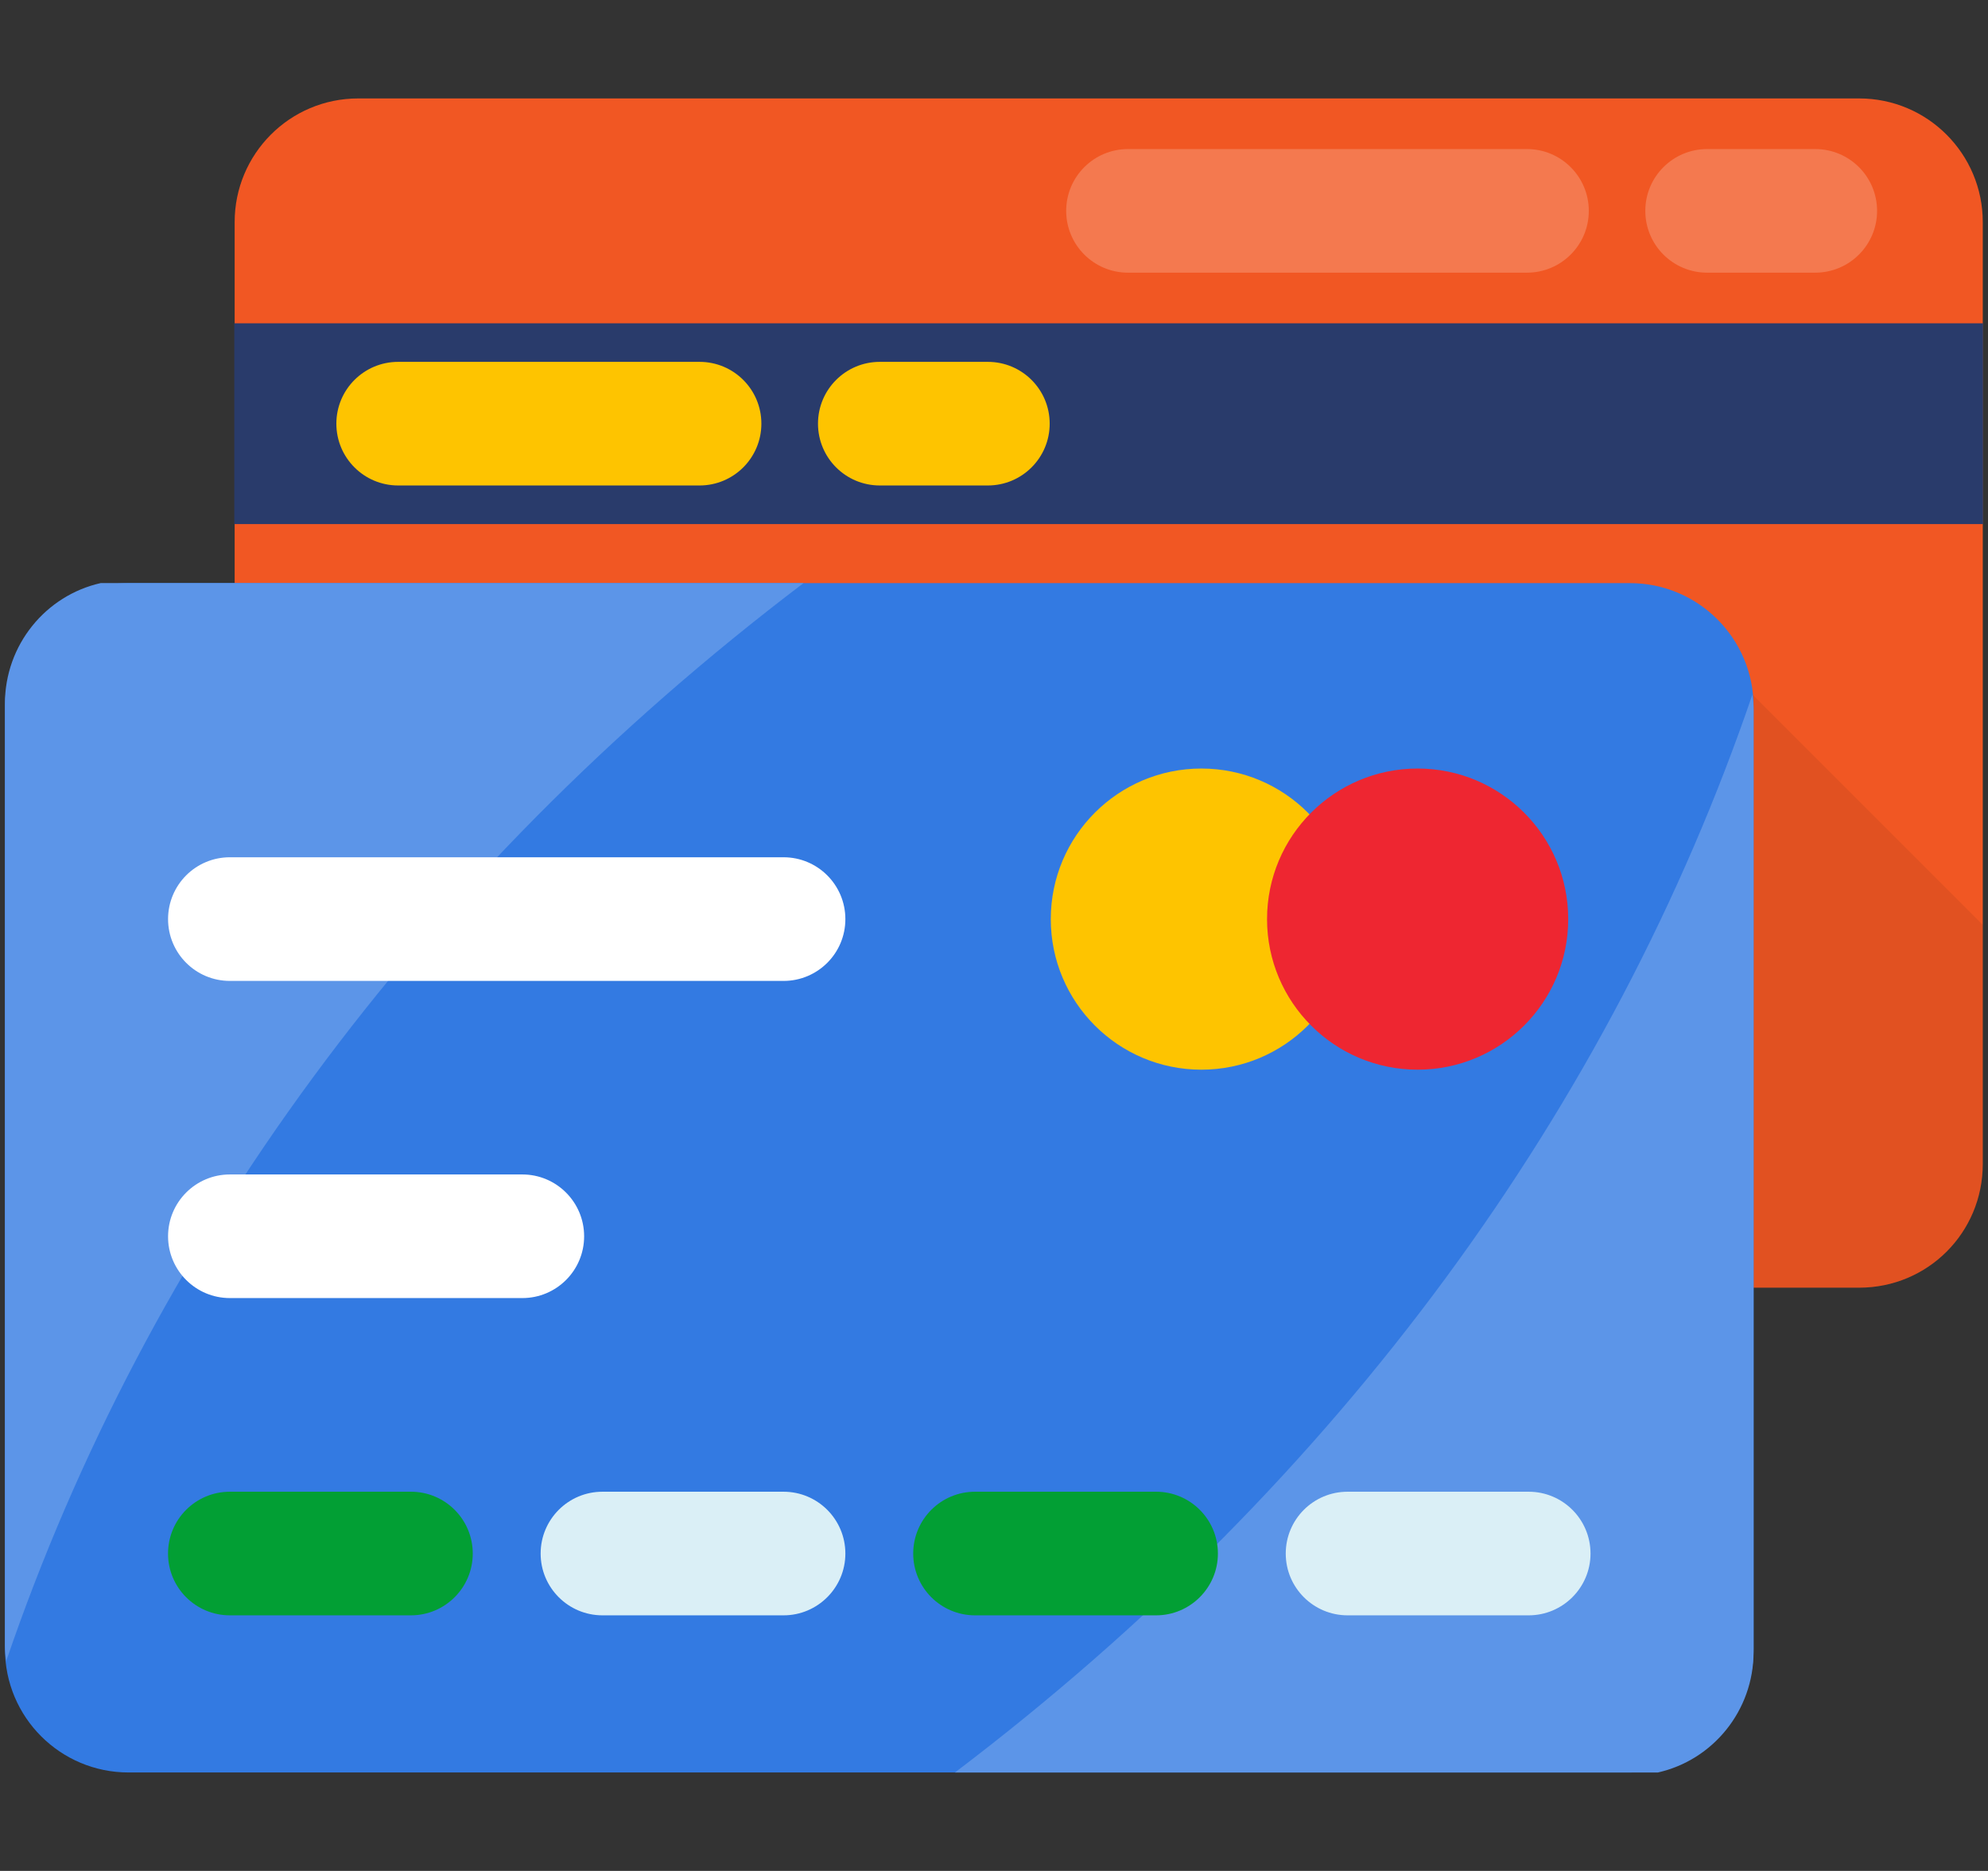 <?xml version="1.0" encoding="utf-8"?>
<!-- Generator: Adobe Illustrator 16.0.0, SVG Export Plug-In . SVG Version: 6.00 Build 0)  -->
<!DOCTYPE svg PUBLIC "-//W3C//DTD SVG 1.1//EN" "http://www.w3.org/Graphics/SVG/1.1/DTD/svg11.dtd">
<svg version="1.1" id="Layer_1" xmlns="http://www.w3.org/2000/svg" xmlns:xlink="http://www.w3.org/1999/xlink" x="0px" y="0px"
	 width="52.425px" height="49.34px" viewBox="0 0 52.425 49.34" enable-background="new 0 0 52.425 49.34" xml:space="preserve">
<rect x="0" y="0" width="52.425" height="49.34" fill="#333333" stroke="none"/>
<g>
	<path fill="#F15723" d="M52.287,5.856v24.841c0,1.811-1.451,3.262-3.26,3.262H9.448c-1.809,0-3.26-1.451-3.26-3.262V5.856
		c0-1.793,1.451-3.26,3.26-3.26h39.579C50.835,2.596,52.287,4.063,52.287,5.856z"/>
	<rect x="6.179" y="8.526" fill="#293B6B" width="46.115" height="5.295"/>
	<g>
		<path fill="#F4794F" d="M40.267,3.931h-10.52c-0.9,0-1.631,0.729-1.631,1.63c0,0.901,0.73,1.63,1.631,1.63h10.52
			c0.9,0,1.631-0.729,1.631-1.63C41.898,4.661,41.167,3.931,40.267,3.931z"/>
		<path fill="#F4794F" d="M47.869,3.931h-2.85c-0.9,0-1.631,0.729-1.631,1.63c0,0.901,0.73,1.63,1.631,1.63h2.85
			c0.9,0,1.631-0.729,1.631-1.63C49.5,4.661,48.771,3.931,47.869,3.931z"/>
	</g>
	<g>
		<path fill="#FEC400" d="M18.448,9.543H10.5c-0.9,0-1.63,0.729-1.63,1.63s0.73,1.63,1.63,1.63h7.948c0.9,0,1.63-0.729,1.63-1.63
			S19.349,9.543,18.448,9.543z"/>
		<path fill="#FEC400" d="M26.05,9.543h-2.849c-0.9,0-1.63,0.729-1.63,1.63s0.73,1.63,1.63,1.63h2.849
			c0.901,0,1.631-0.729,1.631-1.63S26.951,9.543,26.05,9.543z"/>
	</g>
	<g opacity="0.07">
		<path fill="#010101" d="M52.287,24.39v6.308c0,1.811-1.451,3.262-3.26,3.262h-3.945l1.125-15.649L52.287,24.39z"/>
	</g>
	<path fill="#337AE2" d="M42.982,46.744H3.391c-1.801,0-3.26-1.457-3.26-3.26V18.637c0-1.799,1.459-3.259,3.26-3.259h39.591
		c1.801,0,3.262,1.46,3.262,3.259v24.846C46.244,45.285,44.783,46.744,42.982,46.744z"/>
	<g>
		<path fill="#5C95E8" d="M21.191,15.377C11.02,23.088,3.863,32.966,0.163,43.807c-0.016-0.132-0.033-0.262-0.033-0.408V18.556
			c0-1.549,1.076-2.853,2.526-3.179H21.191L21.191,15.377z"/>
		<path fill="#5C95E8" d="M25.183,46.744c10.172-7.71,17.328-17.589,21.029-28.427c0.016,0.13,0.031,0.26,0.031,0.407v24.844
			c0,1.548-1.076,2.853-2.527,3.177H25.183z"/>
	</g>
	<circle fill="#FEC400" cx="31.681" cy="24.239" r="3.971"/>
	<circle fill="#EE2631" cx="37.384" cy="24.239" r="3.971"/>
	<g>
		<path fill="#FFFFFF" d="M13.774,34.233H6.062c-0.9,0-1.63-0.729-1.63-1.629c0-0.902,0.73-1.631,1.63-1.631h7.712
			c0.899,0,1.63,0.729,1.63,1.631C15.404,33.505,14.674,34.233,13.774,34.233z"/>
		<path fill="#FFFFFF" d="M20.663,25.869H6.062c-0.9,0-1.63-0.729-1.63-1.63c0-0.902,0.73-1.631,1.63-1.631h14.601
			c0.899,0,1.63,0.729,1.63,1.631C22.293,25.141,21.563,25.869,20.663,25.869z"/>
	</g>
	<path fill="#029F34" d="M10.836,42.6H6.061c-0.9,0-1.63-0.729-1.63-1.629c0-0.902,0.73-1.631,1.63-1.631h4.776
		c0.9,0,1.63,0.729,1.63,1.631C12.467,41.868,11.738,42.6,10.836,42.6z"/>
	<path fill="#DAEFF6" d="M20.663,42.6h-4.776c-0.899,0-1.63-0.729-1.63-1.629c0-0.902,0.731-1.631,1.63-1.631h4.776
		c0.899,0,1.63,0.729,1.63,1.631C22.293,41.868,21.563,42.6,20.663,42.6z"/>
	<path fill="#029F34" d="M30.488,42.6h-4.776c-0.9,0-1.63-0.729-1.63-1.629c0-0.902,0.73-1.631,1.63-1.631h4.776
		c0.898,0,1.629,0.729,1.629,1.631C32.117,41.868,31.386,42.6,30.488,42.6z"/>
	<path fill="#DAEFF6" d="M40.312,42.6h-4.775c-0.9,0-1.631-0.729-1.631-1.629c0-0.902,0.73-1.631,1.631-1.631h4.775
		c0.9,0,1.631,0.729,1.631,1.631C41.943,41.868,41.212,42.6,40.312,42.6z"/>
</g>
</svg>
